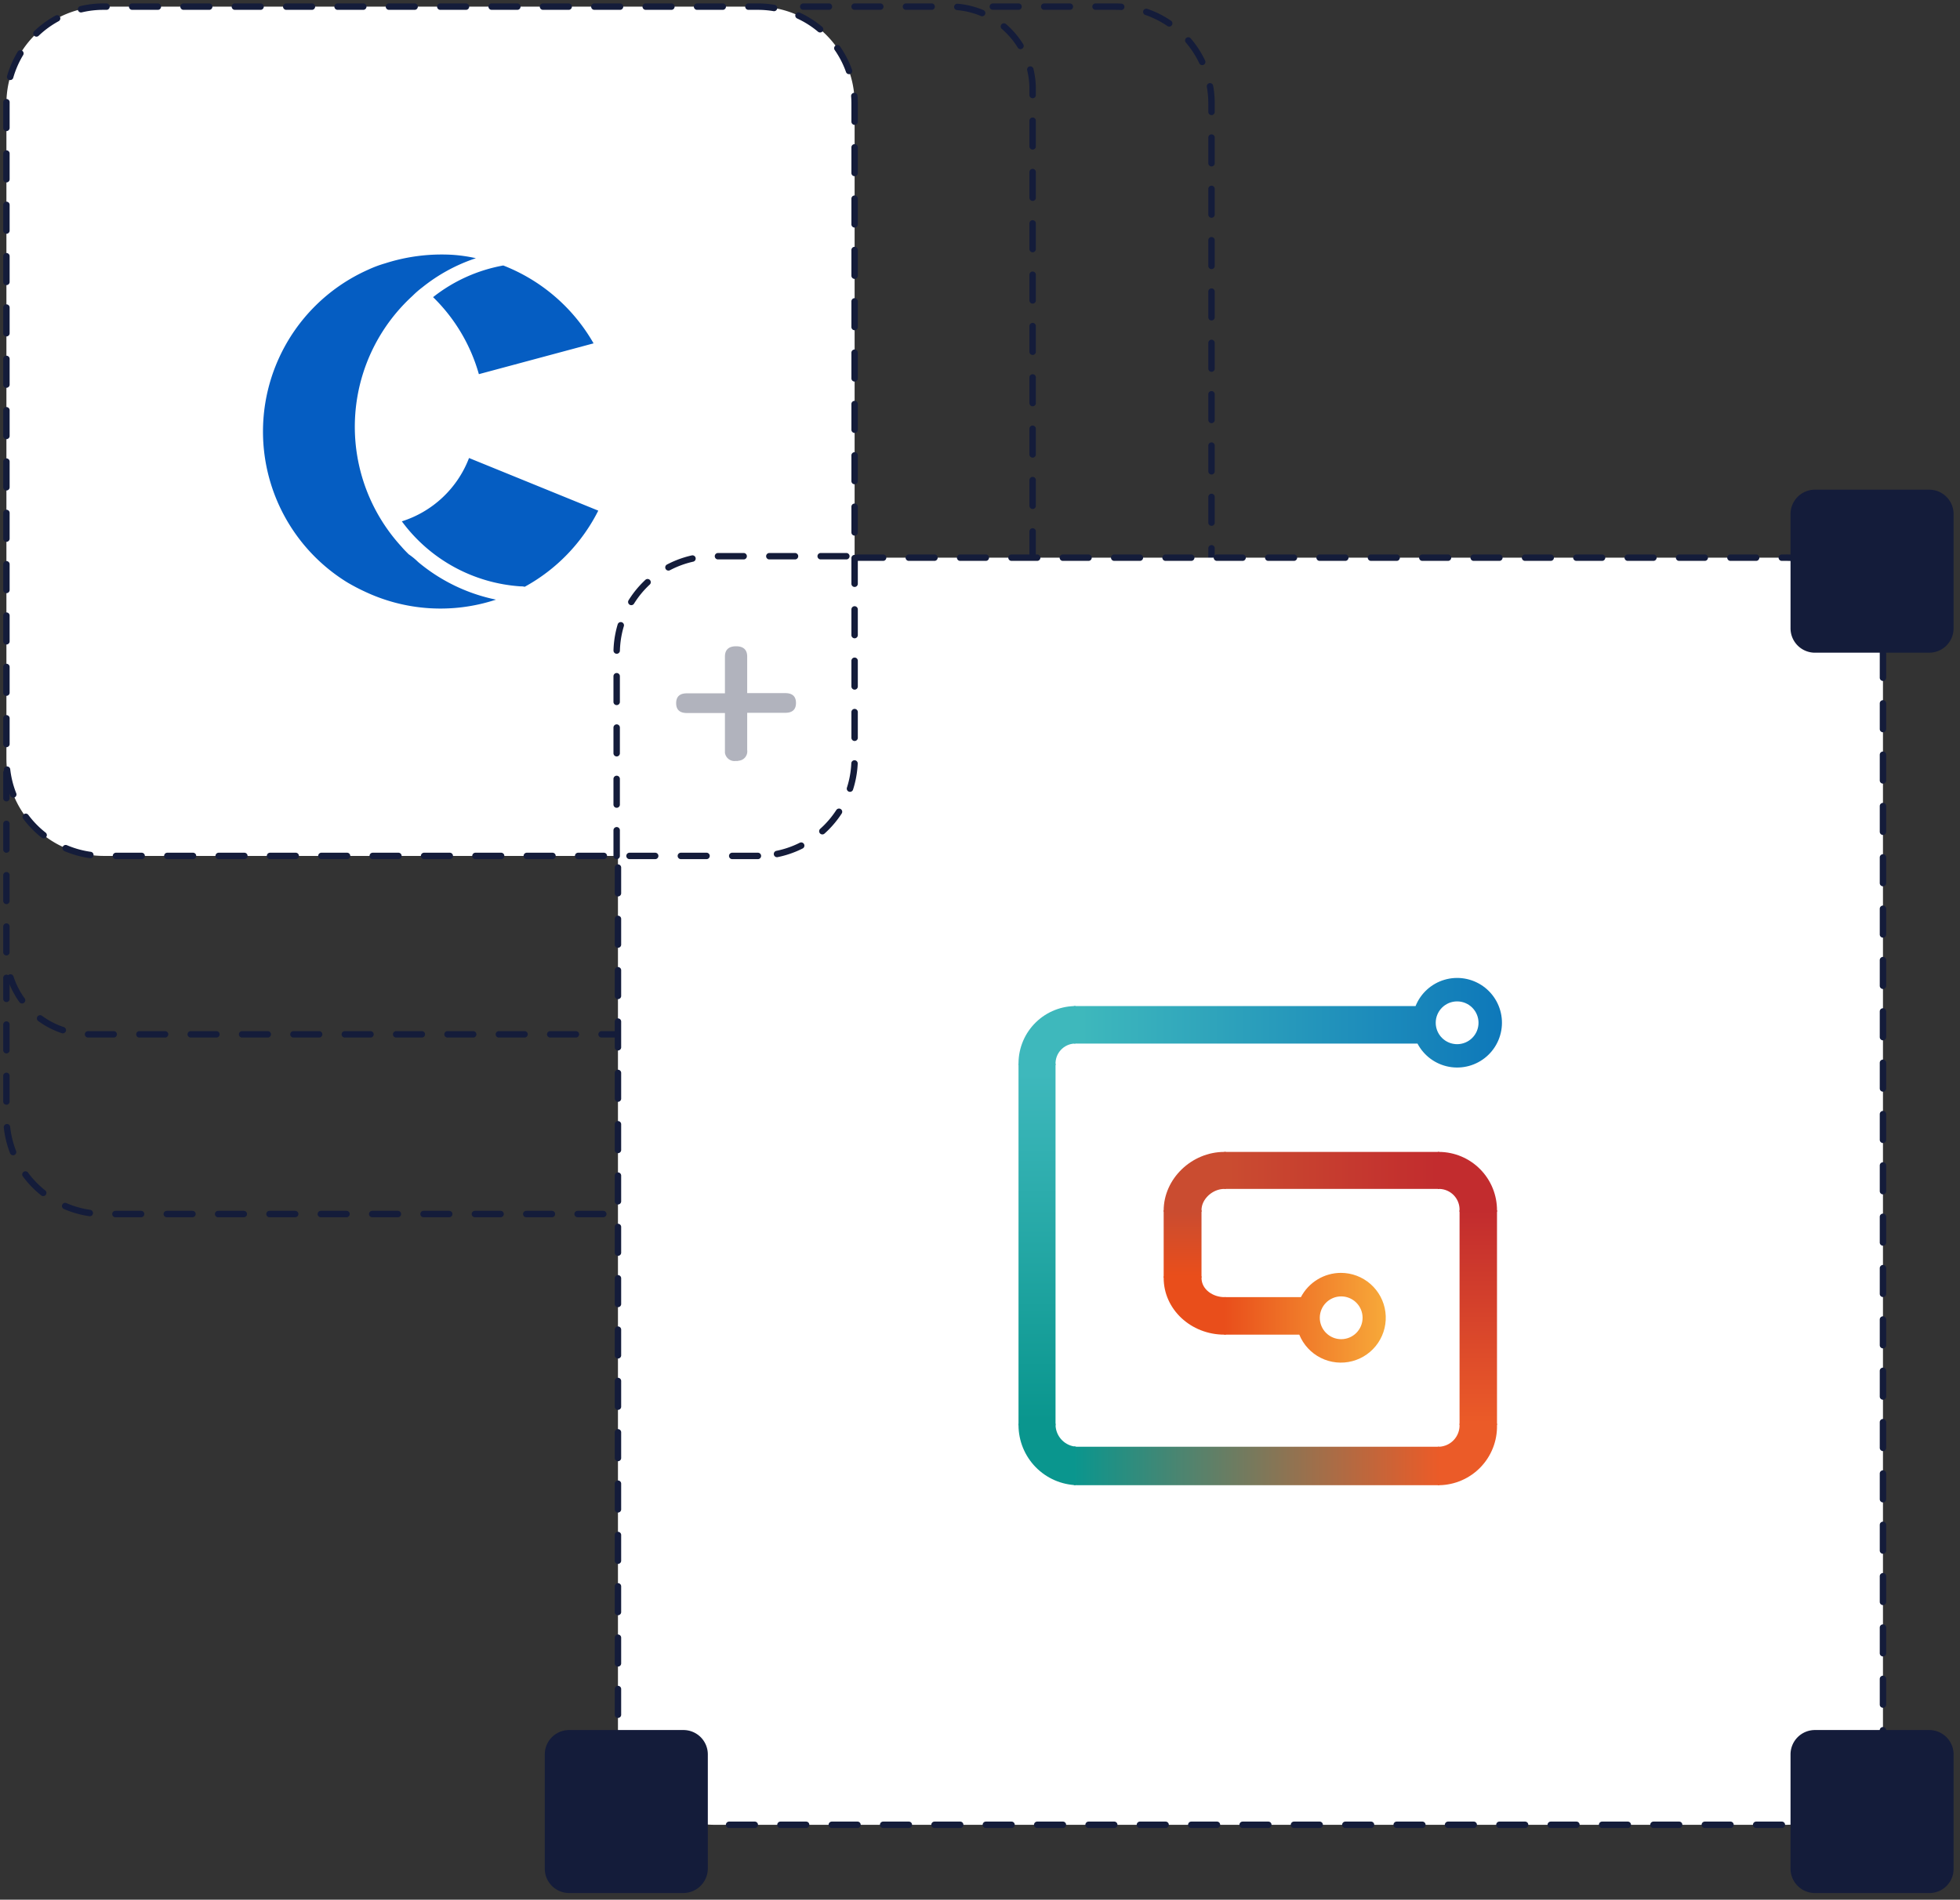 <svg id="Logos" xmlns="http://www.w3.org/2000/svg" xmlns:xlink="http://www.w3.org/1999/xlink" viewBox="0 0 458 444"><rect x="0" y="0" width="458" height="444" fill="#333333" stroke="none"/><defs><style>.cls-1,.cls-2{fill:none;}.cls-2,.cls-3{stroke:#141c3a;stroke-linecap:round;stroke-linejoin:round;stroke-width:1.5px;stroke-dasharray:6 6;}.cls-3{fill:#fff;}.cls-4{fill:#141c3a;}.cls-5{fill:#055dc2;}.cls-6{fill:#b1b3bd;}.cls-7{clip-path:url(#clip-path);}.cls-8{fill:#3eb8bc;}.cls-9{fill:#0a968e;}.cls-10{fill:#eb5b28;}.cls-11{fill:#c22c2e;}.cls-12{fill:#ca4c30;}.cls-13{fill:#e94e1b;}.cls-14{fill:url(#linear-gradient);}.cls-15{fill:url(#linear-gradient-2);}.cls-16{fill:url(#linear-gradient-3);}.cls-17{fill:url(#linear-gradient-4);}.cls-18{fill:url(#linear-gradient-5);}.cls-19{fill:url(#linear-gradient-6);}.cls-20{fill:url(#linear-gradient-7);}</style><clipPath id="clip-path"><path class="cls-1" d="M251.65,243.91h79.58a10.47,10.47,0,1,0-.45-8.77H251.65A13.41,13.41,0,0,0,238,248.41v84.72a14.06,14.06,0,0,0,13.7,14H336.3a13.73,13.73,0,0,0,13.51-14v-50.2a13.62,13.62,0,0,0-13.51-13.7H286.09c-7.65,0-14.17,6.3-14.17,13.7v15.76c0,7.35,6.38,13.25,14.17,13.25h17.52a10.49,10.49,0,1,0,9.72-14.44,10.59,10.59,0,0,0-9.34,5.67h-17.9c-2.58,0-5.33-1.73-5.33-4.5V282.83c0-2.58,2.58-4.95,5.33-4.95H336.3a4.83,4.83,0,0,1,4.76,4.95V333a5,5,0,0,1-4.76,5.14H251.65a5.21,5.21,0,0,1-5-5.14V248.41A4.67,4.67,0,0,1,251.65,243.91Zm88.84-9.86a5,5,0,1,1-5,5A5,5,0,0,1,340.49,234.05ZM313.4,303a5,5,0,1,1-5,5A5,5,0,0,1,313.4,303Z"/></clipPath><linearGradient id="linear-gradient" x1="242.78" y1="613.84" x2="242.78" y2="532.91" gradientTransform="translate(0 -281.89)" gradientUnits="userSpaceOnUse"><stop offset="0" stop-color="#0a968e"/><stop offset="1" stop-color="#3eb8bc"/></linearGradient><linearGradient id="linear-gradient-2" x1="250.94" y1="623.8" x2="336.3" y2="623.8" gradientTransform="translate(0 -281.89)" gradientUnits="userSpaceOnUse"><stop offset="0" stop-color="#0a968e"/><stop offset="1" stop-color="#eb5b28"/></linearGradient><linearGradient id="linear-gradient-3" x1="344.54" y1="564.97" x2="344.54" y2="614.51" gradientTransform="translate(0 -281.89)" gradientUnits="userSpaceOnUse"><stop offset="0" stop-color="#c22c2e"/><stop offset="1" stop-color="#eb5b28"/></linearGradient><linearGradient id="linear-gradient-4" x1="335.59" y1="556.01" x2="287.03" y2="556.01" gradientTransform="translate(0 -281.89)" gradientUnits="userSpaceOnUse"><stop offset="0" stop-color="#c22c2e"/><stop offset="1" stop-color="#ca4c30"/></linearGradient><linearGradient id="linear-gradient-5" x1="277.86" y1="565.13" x2="277.86" y2="580.02" gradientTransform="translate(0 -281.89)" gradientUnits="userSpaceOnUse"><stop offset="0" stop-color="#ca4c30"/><stop offset="1" stop-color="#e94e1b"/></linearGradient><linearGradient id="linear-gradient-6" x1="352.8" y1="521.68" x2="252.69" y2="521.68" gradientTransform="translate(0 -281.89)" gradientUnits="userSpaceOnUse"><stop offset="0" stop-color="#0d77ba"/><stop offset="1" stop-color="#3eb8bc"/></linearGradient><linearGradient id="linear-gradient-7" x1="286.09" y1="589.88" x2="325.82" y2="589.88" gradientTransform="translate(0 -281.89)" gradientUnits="userSpaceOnUse"><stop offset="0" stop-color="#e94e1b"/><stop offset="1" stop-color="#f8ae3b"/></linearGradient></defs><path class="cls-2" d="M232,1.55h28.5a22.6,22.6,0,0,1,22.6,22.7h0v236.8a22.66,22.66,0,0,1-22.6,22.7H24.2a22.75,22.75,0,0,1-22.7-22.7v-32.5"/><path class="cls-2" d="M187.7,1.55H222a19.25,19.25,0,0,1,19.3,19.3h0v201.6a19.25,19.25,0,0,1-19.3,19.3H20.8a19.25,19.25,0,0,1-19.3-19.3v-42.3"/><path class="cls-3" d="M200.36,130.34h217A22.6,22.6,0,0,1,440,153h0v250.8a22.66,22.66,0,0,1-22.6,22.7H167a22.6,22.6,0,0,1-22.6-22.7h0V200.44"/><path class="cls-4" d="M450.8,152.55H424.1a5.7,5.7,0,0,1-5.7-5.7h0v-26.7a5.7,5.7,0,0,1,5.7-5.7h26.7a5.7,5.7,0,0,1,5.7,5.7h0v26.7a5.7,5.7,0,0,1-5.7,5.7Z"/><path class="cls-4" d="M450.8,442.45H424.1a5.7,5.7,0,0,1-5.7-5.7h0v-26.7a5.7,5.7,0,0,1,5.7-5.7h26.7a5.7,5.7,0,0,1,5.7,5.7h0v26.7a5.63,5.63,0,0,1-5.7,5.7Z"/><path class="cls-4" d="M159.7,442.45H133a5.7,5.7,0,0,1-5.7-5.7h0v-26.7a5.7,5.7,0,0,1,5.7-5.7h26.7a5.7,5.7,0,0,1,5.7,5.7h0v26.7a5.76,5.76,0,0,1-5.7,5.7Z"/><path class="cls-3" d="M177.1,200.05H24.2a22.75,22.75,0,0,1-22.7-22.7V24.15A22.66,22.66,0,0,1,24.2,1.55H177.1a22.6,22.6,0,0,1,22.6,22.7h0v153.2a22.64,22.64,0,0,1-22.6,22.6Z"/><path class="cls-5" d="M97.7,131.35a41.25,41.25,0,0,0,18.2,8.8,41.38,41.38,0,0,1-30.9-2c-1.3-.6-2.6-1.3-3.8-2A41.4,41.4,0,0,1,86,63.05a27.4,27.4,0,0,1,4-1.5,43.24,43.24,0,0,1,15.6-2,36,36,0,0,1,5.6.8,40,40,0,0,0-12.5,6.8,22,22,0,0,0-2.3,2,41.45,41.45,0,0,0-2.6,58.6c.5.6,1.1,1.2,1.7,1.8A15.9,15.9,0,0,1,97.7,131.35Zm14.2-43.9,26.8-7.2a41.78,41.78,0,0,0-21.1-18.2,37.08,37.08,0,0,0-16.4,7.4A40.51,40.51,0,0,1,111.9,87.45Zm27.9,31.9-30.2-12.3a24.82,24.82,0,0,1-15.7,14.8,37.53,37.53,0,0,0,27.8,15.2,2.77,2.77,0,0,1,.9.1,41.62,41.62,0,0,0,17.2-17.8Z"/><path class="cls-6" d="M172,177.85a2.26,2.26,0,0,1-2.6-1.9v-9.3h-8.9c-1.7,0-2.5-.8-2.5-2.3s.8-2.3,2.5-2.3h8.9v-8.6c0-1.6.9-2.4,2.6-2.4s2.6.8,2.6,2.4V162h8.9c1.7,0,2.5.8,2.5,2.3s-.8,2.3-2.5,2.3h-8.9v8.7a2.19,2.19,0,0,1-2,2.5A1.27,1.27,0,0,1,172,177.85Z"/><path class="cls-2" d="M144.1,200.05v-47.4A22.66,22.66,0,0,1,166.7,130H200"/><g class="cls-7"><rect class="cls-8" x="234.54" y="231.04" width="16.81" height="17.9"/></g><g class="cls-7"><rect class="cls-9" x="234.54" y="332.75" width="16.81" height="17.9"/></g><g class="cls-7"><rect class="cls-10" x="335.99" y="332.75" width="16.81" height="17.9"/></g><g class="cls-7"><rect class="cls-11" x="335.99" y="265.34" width="16.81" height="17.9"/></g><g class="cls-7"><rect class="cls-12" x="269.62" y="265.34" width="16.81" height="17.9"/></g><g class="cls-7"><rect class="cls-13" x="269.62" y="298.31" width="16.81" height="17.9"/></g><g class="cls-7"><rect class="cls-14" x="234.54" y="248.6" width="16.47" height="84.53"/></g><g class="cls-7"><rect class="cls-15" x="250.94" y="333.13" width="85.36" height="17.56"/></g><g class="cls-7"><rect class="cls-16" x="336.3" y="282.85" width="16.47" height="50.2"/></g><g class="cls-7"><rect class="cls-17" x="286.09" y="265.34" width="50.2" height="17.56"/></g><g class="cls-7"><rect class="cls-18" x="269.62" y="282.85" width="16.47" height="15.76"/></g><g class="cls-7"><polygon class="cls-19" points="328 227.37 328 231.04 250.94 231.04 250.94 248.6 328 248.6 328 252.21 352.8 252.21 352.8 227.37 328 227.37"/></g><g class="cls-7"><polygon class="cls-20" points="301.17 295.65 301.17 298.69 286.09 298.69 286.09 316.21 301.17 316.21 301.17 320.33 325.82 320.33 325.82 295.65 301.17 295.65"/></g></svg>